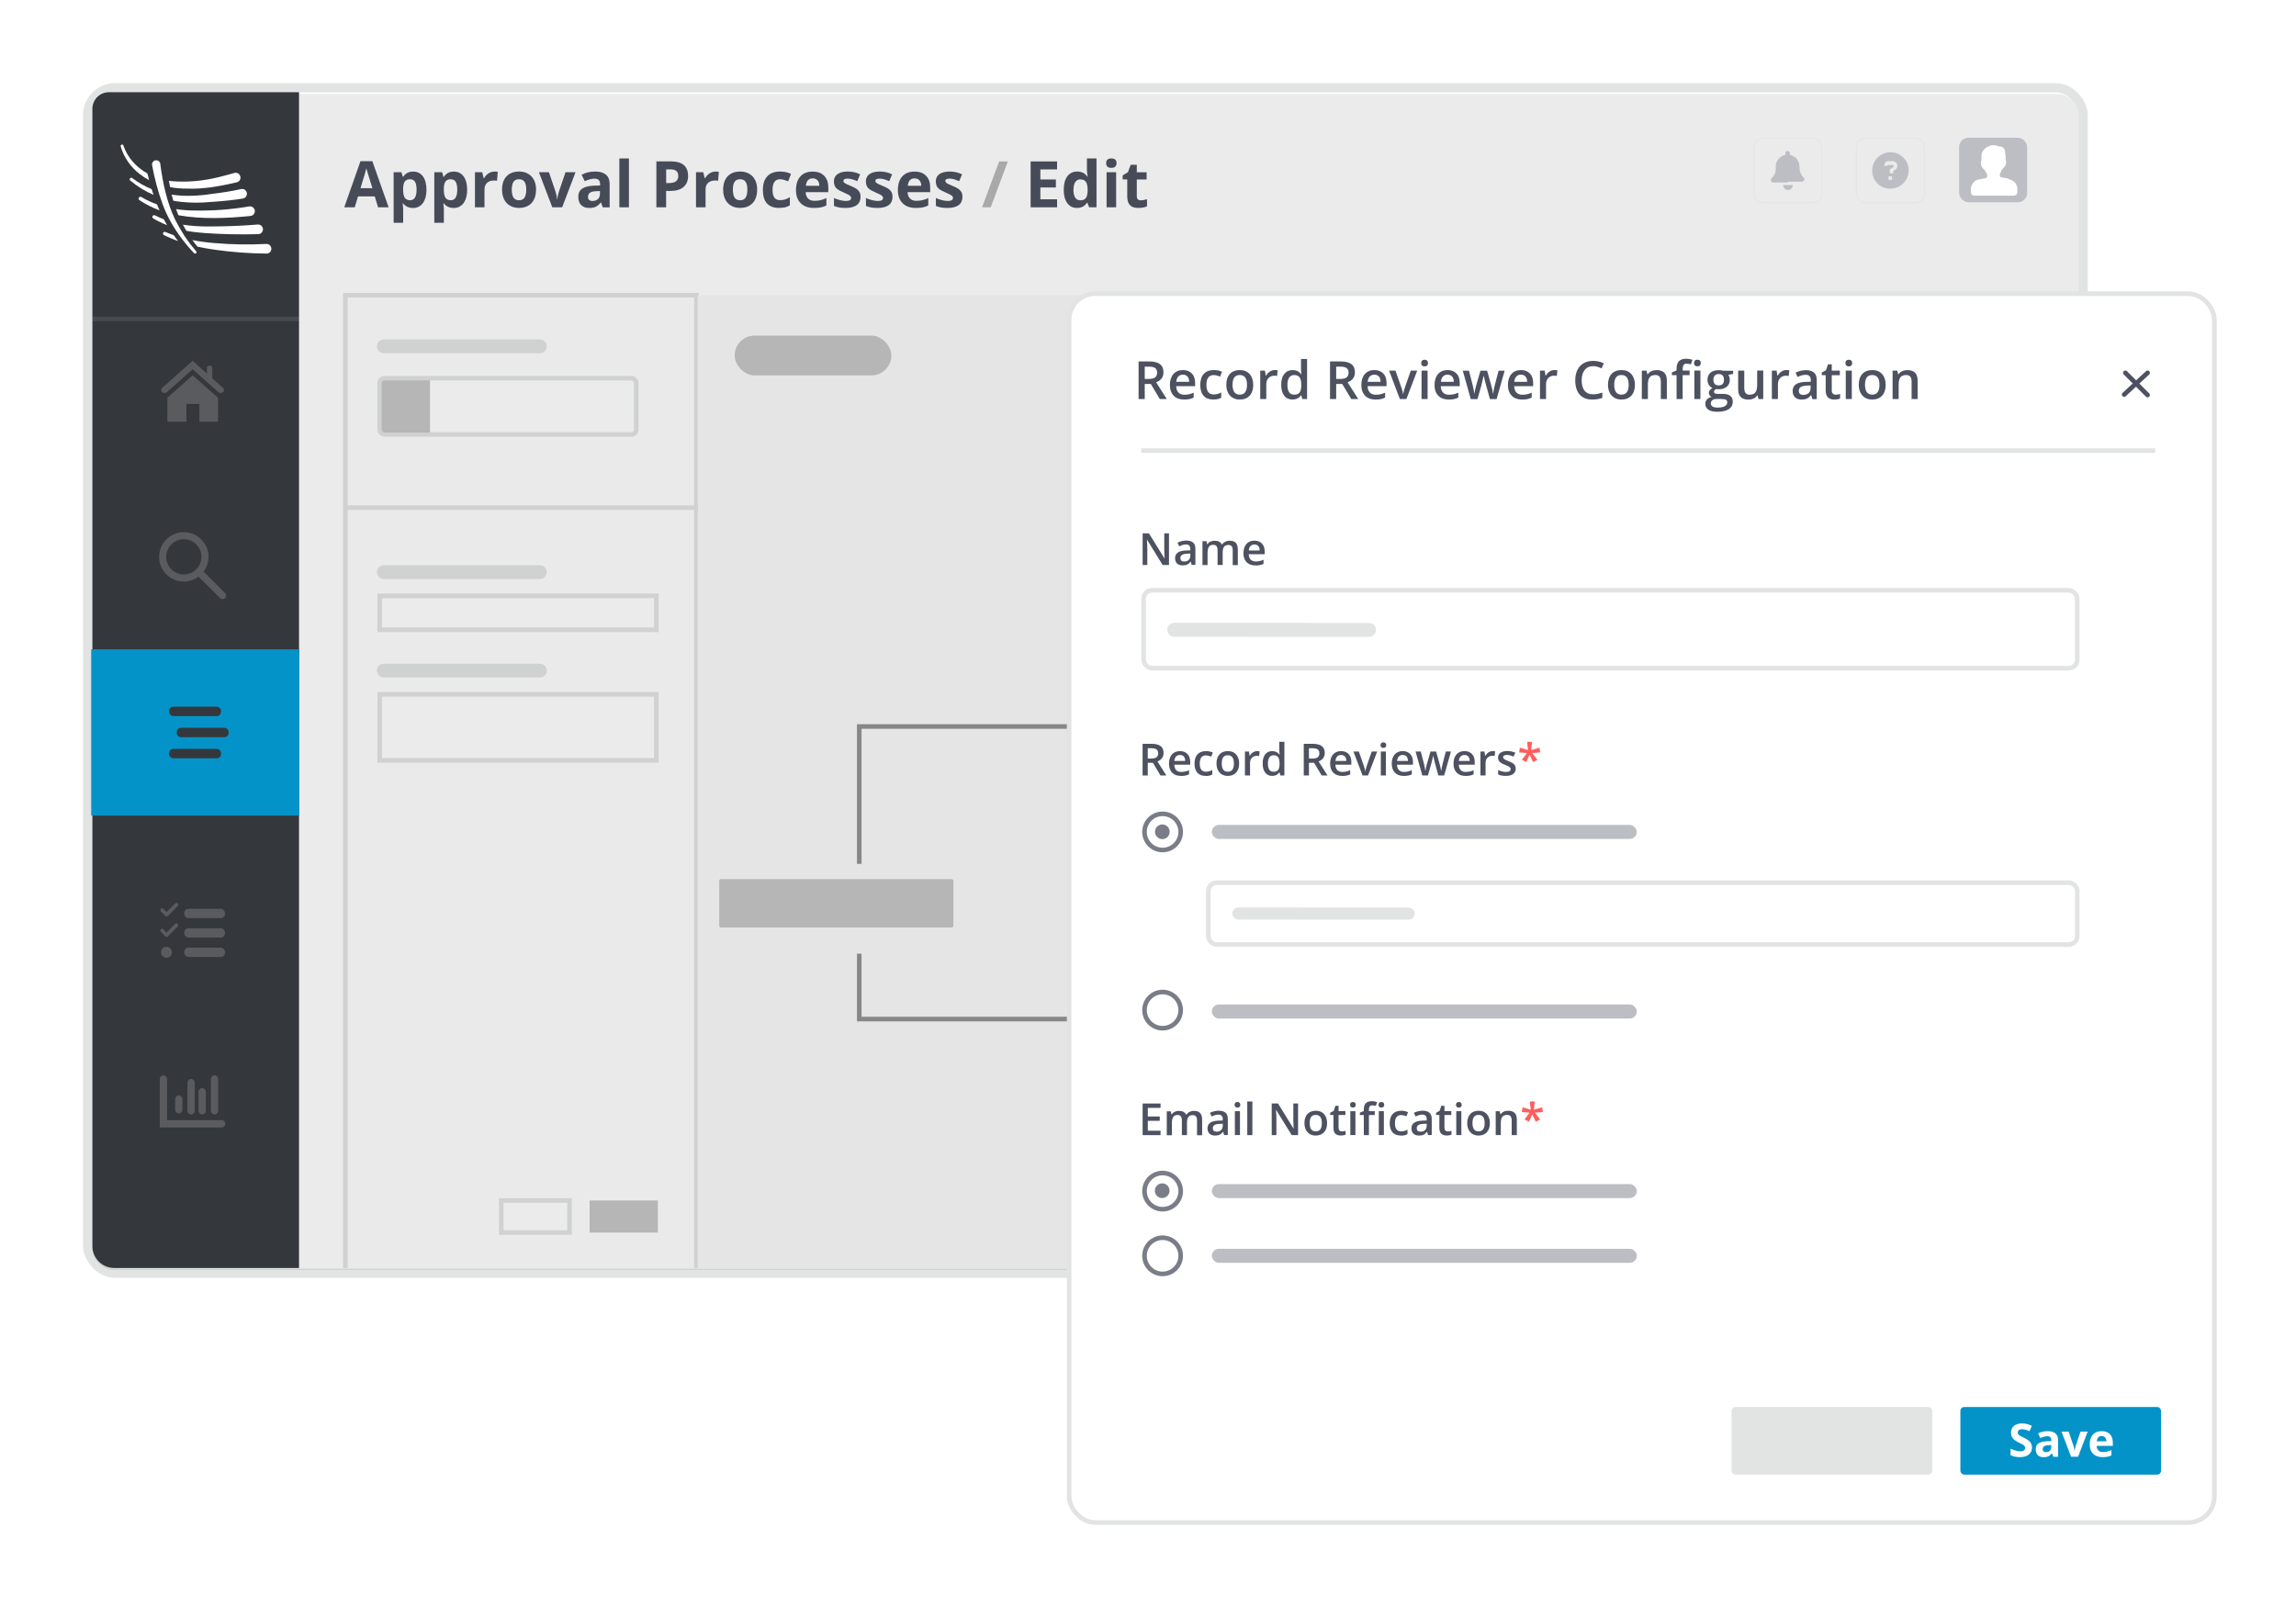 <?xml version="1.0" encoding="UTF-8"?>
<svg xmlns="http://www.w3.org/2000/svg" xmlns:xlink="http://www.w3.org/1999/xlink" id="Layer_2" width="500" height="350" viewBox="0 0 500 350">
  <defs>
    <style>.cls-1{fill:#b7b7b7;}.cls-2,.cls-3{fill:#7a7d88;}.cls-4{filter:url(#drop-shadow-1);stroke-width:2px;}.cls-4,.cls-5,.cls-6,.cls-7{fill:#fff;}.cls-4,.cls-8,.cls-6,.cls-3,.cls-9,.cls-10,.cls-11,.cls-12,.cls-7,.cls-13{stroke-miterlimit:10;}.cls-4,.cls-6,.cls-3,.cls-10,.cls-7,.cls-13{stroke:#e2e3e3;}.cls-14{fill:#0493c9;}.cls-15{fill:#ff5e5e;}.cls-16,.cls-17{opacity:.5;}.cls-18{fill:#34373b;}.cls-19{opacity:.08;}.cls-8{stroke:#939393;}.cls-8,.cls-9,.cls-10,.cls-11,.cls-12{fill:none;}.cls-3{stroke-width:3px;}.cls-3,.cls-9{stroke-linecap:round;}.cls-9{stroke:#4d5160;}.cls-20{fill:#f9f9f9;}.cls-11{opacity:.1;stroke:#fafbff;}.cls-21{fill:#e6e6e8;}.cls-22{fill:#bcbec3;}.cls-23{fill:#4d5160;}.cls-17{fill-rule:evenodd;}.cls-17,.cls-24{fill:#7f8084;}.cls-25{fill:#e2e3e3;}.cls-12{stroke:#7a7d88;}.cls-26{fill:#c6c6c6;}.cls-7{filter:url(#drop-shadow-19);}.cls-13{fill:#fffefe;}</style>
    <filter id="drop-shadow-1" filterUnits="userSpaceOnUse">
      <feOffset dx="0" dy="0"></feOffset>
      <feGaussianBlur result="blur" stdDeviation="8"></feGaussianBlur>
      <feFlood flood-color="#000" flood-opacity=".1"></feFlood>
      <feComposite in2="blur" operator="in"></feComposite>
      <feComposite in="SourceGraphic"></feComposite>
    </filter>
    <filter id="drop-shadow-19" filterUnits="userSpaceOnUse">
      <feOffset dx="0" dy="0"></feOffset>
      <feGaussianBlur result="blur-2" stdDeviation="8"></feGaussianBlur>
      <feFlood flood-color="#000" flood-opacity=".1"></feFlood>
      <feComposite in2="blur-2" operator="in"></feComposite>
      <feComposite in="SourceGraphic"></feComposite>
    </filter>
  </defs>
  <rect class="cls-4" x="19.08" y="19.1" width="434.59" height="258.22" rx="6" ry="6"></rect>
  <g>
    <path class="cls-23" d="M82.33,45.15l-.72-2.38h-3.64l-.72,2.38h-2.28l3.53-10.04h2.59l3.54,10.04h-2.28Zm-1.23-4.16c-.67-2.16-1.05-3.37-1.13-3.66-.08-.28-.14-.51-.18-.67-.15,.58-.58,2.03-1.29,4.33h2.6Z"></path>
    <path class="cls-23" d="M89.91,45.29c-.9,0-1.6-.33-2.11-.98h-.11c.07,.64,.11,1.01,.11,1.11v3.1h-2.08v-11.01h1.7l.29,.99h.1c.49-.76,1.21-1.13,2.17-1.13,.9,0,1.61,.35,2.12,1.05s.77,1.67,.77,2.91c0,.82-.12,1.52-.36,2.13-.24,.6-.58,1.06-1.02,1.37s-.96,.47-1.56,.47Zm-.62-6.25c-.51,0-.89,.16-1.13,.48-.24,.32-.36,.84-.37,1.57v.23c0,.82,.12,1.41,.37,1.76,.24,.36,.63,.53,1.16,.53,.93,0,1.4-.77,1.4-2.31,0-.75-.12-1.32-.34-1.69-.23-.38-.59-.56-1.08-.56Z"></path>
    <path class="cls-23" d="M98.77,45.29c-.9,0-1.6-.33-2.11-.98h-.11c.07,.64,.11,1.01,.11,1.11v3.1h-2.08v-11.01h1.7l.29,.99h.1c.49-.76,1.21-1.13,2.17-1.13,.9,0,1.61,.35,2.12,1.05s.77,1.67,.77,2.91c0,.82-.12,1.52-.36,2.13-.24,.6-.58,1.06-1.02,1.37s-.96,.47-1.56,.47Zm-.62-6.25c-.51,0-.89,.16-1.13,.48-.24,.32-.36,.84-.37,1.57v.23c0,.82,.12,1.41,.37,1.76,.24,.36,.63,.53,1.16,.53,.93,0,1.4-.77,1.4-2.31,0-.75-.12-1.32-.34-1.69-.23-.38-.59-.56-1.08-.56Z"></path>
    <path class="cls-23" d="M107.7,37.36c.28,0,.52,.02,.7,.06l-.16,1.96c-.17-.04-.37-.07-.62-.07-.67,0-1.18,.17-1.55,.51-.37,.34-.56,.82-.56,1.44v3.89h-2.08v-7.64h1.58l.31,1.29h.1c.24-.43,.56-.77,.96-1.04,.4-.26,.84-.39,1.32-.39Z"></path>
    <path class="cls-23" d="M116.73,41.31c0,1.24-.33,2.22-.98,2.92-.66,.7-1.57,1.05-2.74,1.05-.73,0-1.38-.16-1.94-.48s-.99-.78-1.29-1.38-.45-1.3-.45-2.11c0-1.25,.33-2.22,.98-2.91,.65-.69,1.57-1.04,2.75-1.04,.73,0,1.38,.16,1.94,.48,.56,.32,.99,.78,1.29,1.37,.3,.6,.45,1.3,.45,2.1Zm-5.28,0c0,.76,.12,1.33,.37,1.72,.25,.39,.65,.58,1.21,.58s.96-.19,1.2-.58c.24-.39,.37-.96,.37-1.72s-.12-1.32-.37-1.7c-.25-.38-.65-.57-1.21-.57s-.96,.19-1.2,.56-.37,.94-.37,1.71Z"></path>
    <path class="cls-23" d="M120.27,45.15l-2.91-7.64h2.18l1.48,4.35c.16,.55,.27,1.07,.31,1.57h.04c.02-.44,.12-.96,.31-1.57l1.47-4.35h2.18l-2.91,7.64h-2.14Z"></path>
    <path class="cls-23" d="M131.27,45.15l-.4-1.04h-.05c-.35,.44-.71,.75-1.08,.92-.37,.17-.86,.26-1.45,.26-.73,0-1.31-.21-1.73-.63-.42-.42-.63-1.02-.63-1.79s.28-1.41,.85-1.79c.57-.39,1.42-.6,2.57-.64l1.33-.04v-.33c0-.77-.4-1.16-1.19-1.16-.61,0-1.33,.18-2.15,.55l-.69-1.41c.88-.46,1.85-.69,2.93-.69s1.81,.22,2.36,.67c.55,.45,.82,1.13,.82,2.04v5.09h-1.46Zm-.62-3.54l-.81,.03c-.61,.02-1.06,.13-1.35,.33-.3,.2-.44,.51-.44,.92,0,.59,.34,.88,1.01,.88,.48,0,.87-.14,1.16-.42,.29-.28,.43-.65,.43-1.11v-.63Z"></path>
    <path class="cls-23" d="M136.96,45.15h-2.08v-10.64h2.08v10.64Z"></path>
    <path class="cls-23" d="M149.85,38.27c0,1.08-.34,1.9-1.01,2.47-.67,.57-1.63,.85-2.87,.85h-.91v3.55h-2.12v-9.99h3.19c1.21,0,2.13,.26,2.76,.78,.63,.52,.95,1.3,.95,2.33Zm-4.79,1.59h.7c.65,0,1.14-.13,1.46-.39,.32-.26,.49-.63,.49-1.12s-.14-.86-.41-1.1c-.27-.24-.7-.36-1.27-.36h-.96v2.97Z"></path>
    <path class="cls-23" d="M155.84,37.36c.28,0,.52,.02,.7,.06l-.16,1.96c-.17-.04-.37-.07-.62-.07-.67,0-1.18,.17-1.55,.51-.37,.34-.56,.82-.56,1.44v3.89h-2.08v-7.64h1.58l.31,1.29h.1c.24-.43,.56-.77,.96-1.04,.4-.26,.84-.39,1.32-.39Z"></path>
    <path class="cls-23" d="M164.88,41.31c0,1.24-.33,2.22-.98,2.92-.66,.7-1.57,1.05-2.74,1.05-.73,0-1.38-.16-1.94-.48s-.99-.78-1.29-1.38-.45-1.3-.45-2.11c0-1.25,.33-2.22,.98-2.91,.65-.69,1.57-1.04,2.75-1.04,.73,0,1.38,.16,1.94,.48,.56,.32,.99,.78,1.29,1.37,.3,.6,.45,1.3,.45,2.1Zm-5.28,0c0,.76,.12,1.33,.37,1.72,.25,.39,.65,.58,1.21,.58s.96-.19,1.2-.58c.24-.39,.37-.96,.37-1.72s-.12-1.32-.37-1.7c-.25-.38-.65-.57-1.21-.57s-.96,.19-1.2,.56-.37,.94-.37,1.71Z"></path>
    <path class="cls-23" d="M169.7,45.29c-2.38,0-3.57-1.31-3.57-3.92,0-1.3,.32-2.29,.97-2.98,.65-.69,1.57-1.03,2.78-1.03,.88,0,1.68,.17,2.38,.52l-.62,1.61c-.33-.13-.63-.24-.92-.32-.28-.08-.57-.13-.85-.13-1.08,0-1.63,.77-1.63,2.31s.54,2.24,1.63,2.24c.4,0,.77-.05,1.11-.16,.34-.11,.68-.27,1.03-.5v1.78c-.34,.21-.68,.36-1.02,.44-.34,.08-.78,.12-1.3,.12Z"></path>
    <path class="cls-23" d="M177.26,45.29c-1.23,0-2.19-.34-2.88-1.02-.69-.68-1.04-1.64-1.04-2.88s.32-2.27,.96-2.97c.64-.7,1.53-1.05,2.66-1.05s1.92,.31,2.52,.92,.9,1.47,.9,2.55v1.01h-4.93c.02,.59,.2,1.06,.53,1.39,.33,.33,.79,.5,1.38,.5,.46,0,.9-.05,1.31-.14s.84-.25,1.29-.46v1.61c-.36,.18-.75,.32-1.17,.41s-.92,.13-1.52,.13Zm-.29-6.44c-.44,0-.79,.14-1.04,.42s-.39,.68-.43,1.19h2.93c0-.51-.14-.91-.4-1.19s-.61-.42-1.05-.42Z"></path>
    <path class="cls-23" d="M187.4,42.88c0,.78-.27,1.38-.82,1.79-.54,.41-1.36,.62-2.44,.62-.56,0-1.03-.04-1.42-.11s-.76-.19-1.1-.33v-1.72c.39,.18,.82,.33,1.31,.46,.49,.12,.91,.18,1.28,.18,.76,0,1.13-.22,1.13-.66,0-.16-.05-.3-.15-.4s-.27-.22-.52-.35-.57-.28-.98-.46c-.59-.25-1.02-.47-1.3-.68-.28-.21-.48-.45-.6-.72-.12-.27-.19-.61-.19-1,0-.68,.26-1.2,.79-1.58,.53-.37,1.27-.56,2.24-.56s1.82,.2,2.69,.6l-.63,1.5c-.38-.16-.74-.3-1.07-.4-.33-.1-.67-.16-1.02-.16-.62,0-.92,.17-.92,.5,0,.19,.1,.35,.3,.49,.2,.14,.63,.34,1.3,.61,.6,.24,1.03,.47,1.31,.68,.28,.21,.48,.45,.62,.72s.2,.6,.2,.98Z"></path>
    <path class="cls-23" d="M194.36,42.88c0,.78-.27,1.38-.82,1.79-.54,.41-1.36,.62-2.44,.62-.56,0-1.03-.04-1.42-.11s-.76-.19-1.1-.33v-1.72c.39,.18,.82,.33,1.31,.46,.49,.12,.91,.18,1.28,.18,.76,0,1.13-.22,1.13-.66,0-.16-.05-.3-.15-.4s-.27-.22-.52-.35-.57-.28-.98-.46c-.59-.25-1.02-.47-1.3-.68-.28-.21-.48-.45-.6-.72-.12-.27-.19-.61-.19-1,0-.68,.26-1.2,.79-1.58,.53-.37,1.27-.56,2.24-.56s1.82,.2,2.69,.6l-.63,1.5c-.38-.16-.74-.3-1.07-.4-.33-.1-.67-.16-1.02-.16-.62,0-.92,.17-.92,.5,0,.19,.1,.35,.3,.49,.2,.14,.63,.34,1.3,.61,.6,.24,1.03,.47,1.31,.68,.28,.21,.48,.45,.62,.72s.2,.6,.2,.98Z"></path>
    <path class="cls-23" d="M199.45,45.29c-1.23,0-2.19-.34-2.88-1.02-.69-.68-1.04-1.64-1.04-2.88s.32-2.27,.96-2.97c.64-.7,1.53-1.05,2.66-1.05s1.92,.31,2.52,.92,.9,1.47,.9,2.55v1.01h-4.93c.02,.59,.2,1.06,.53,1.39,.33,.33,.79,.5,1.38,.5,.46,0,.9-.05,1.31-.14s.84-.25,1.29-.46v1.61c-.36,.18-.75,.32-1.17,.41s-.92,.13-1.52,.13Zm-.29-6.44c-.44,0-.79,.14-1.04,.42s-.39,.68-.43,1.19h2.93c0-.51-.14-.91-.4-1.19s-.61-.42-1.05-.42Z"></path>
    <path class="cls-23" d="M209.59,42.88c0,.78-.27,1.38-.82,1.79-.54,.41-1.36,.62-2.44,.62-.56,0-1.03-.04-1.42-.11s-.76-.19-1.1-.33v-1.72c.39,.18,.82,.33,1.31,.46,.49,.12,.91,.18,1.28,.18,.76,0,1.13-.22,1.13-.66,0-.16-.05-.3-.15-.4s-.27-.22-.52-.35-.57-.28-.98-.46c-.59-.25-1.02-.47-1.3-.68-.28-.21-.48-.45-.6-.72-.12-.27-.19-.61-.19-1,0-.68,.26-1.2,.79-1.58,.53-.37,1.27-.56,2.24-.56s1.82,.2,2.69,.6l-.63,1.5c-.38-.16-.74-.3-1.07-.4-.33-.1-.67-.16-1.02-.16-.62,0-.92,.17-.92,.5,0,.19,.1,.35,.3,.49,.2,.14,.63,.34,1.3,.61,.6,.24,1.03,.47,1.31,.68,.28,.21,.48,.45,.62,.72s.2,.6,.2,.98Z"></path>
    <path class="cls-1" d="M219.48,35.16l-3.73,9.99h-1.89l3.73-9.99h1.89Z"></path>
    <path class="cls-23" d="M230.2,45.15h-5.76v-9.99h5.76v1.74h-3.64v2.19h3.38v1.74h-3.38v2.58h3.64v1.75Z"></path>
    <path class="cls-23" d="M234.54,45.29c-.9,0-1.6-.35-2.12-1.05-.51-.7-.77-1.66-.77-2.9s.26-2.23,.78-2.93c.52-.7,1.24-1.05,2.16-1.05,.96,0,1.7,.37,2.2,1.12h.07c-.1-.57-.16-1.08-.16-1.52v-2.45h2.09v10.64h-1.6l-.4-.99h-.09c-.47,.75-1.2,1.13-2.17,1.13Zm.73-1.66c.53,0,.92-.15,1.17-.46,.25-.31,.38-.84,.41-1.58v-.23c0-.82-.13-1.41-.38-1.76-.25-.36-.67-.53-1.23-.53-.46,0-.83,.2-1.08,.59-.26,.39-.39,.97-.39,1.72s.13,1.32,.39,1.69,.63,.56,1.11,.56Z"></path>
    <path class="cls-23" d="M240.89,35.53c0-.68,.38-1.02,1.13-1.02s1.13,.34,1.13,1.02c0,.32-.09,.58-.28,.76-.19,.18-.47,.27-.85,.27-.76,0-1.13-.34-1.13-1.03Zm2.17,9.62h-2.08v-7.64h2.08v7.64Z"></path>
    <path class="cls-23" d="M248.47,43.63c.36,0,.8-.08,1.31-.24v1.55c-.52,.23-1.16,.35-1.91,.35-.83,0-1.44-.21-1.82-.63-.38-.42-.57-1.05-.57-1.9v-3.68h-1v-.88l1.15-.7,.6-1.61h1.33v1.63h2.14v1.57h-2.14v3.68c0,.3,.08,.52,.25,.66,.17,.14,.39,.21,.66,.21Z"></path>
  </g>
  <g>
    <polyline class="cls-13" points="75.2 276.17 75.2 64.29 151.66 64.29 151.66 276.17"></polyline>
    <rect class="cls-20" x="151.96" y="64.29" width="277.24" height="211.87"></rect>
    <line class="cls-3" x1="83.57" y1="75.43" x2="117.57" y2="75.43"></line>
    <line class="cls-3" x1="83.57" y1="124.61" x2="117.57" y2="124.61"></line>
    <rect class="cls-6" x="82.69" y="82.38" width="55.85" height="12.24" rx="1.03" ry="1.03"></rect>
    <path class="cls-26" d="M83.66,82.82h9.98v11.39h-9.85c-.38,0-.69-.31-.69-.69v-10.13c0-.31,.25-.56,.56-.56Z"></path>
    <rect class="cls-6" x="82.69" y="129.78" width="60.23" height="7.39"></rect>
    <line class="cls-3" x1="83.57" y1="146.05" x2="117.57" y2="146.05"></line>
    <rect class="cls-6" x="82.69" y="151.23" width="60.23" height="14.38"></rect>
    <rect class="cls-6" x="109.16" y="261.46" width="14.86" height="6.99"></rect>
    <rect class="cls-26" x="128.4" y="261.46" width="14.86" height="6.99"></rect>
    <rect class="cls-26" x="159.98" y="73.09" width="34.13" height="8.67" rx="4.34" ry="4.34"></rect>
    <rect class="cls-26" x="156.62" y="191.46" width="51" height="10.54" rx=".36" ry=".36"></rect>
    <polyline class="cls-8" points="187.12 188.15 187.12 158.23 259 158.23"></polyline>
    <polyline class="cls-8" points="187.12 207.71 187.12 221.95 263.44 221.95"></polyline>
    <line class="cls-13" x1="74.96" y1="110.56" x2="151.96" y2="110.56"></line>
  </g>
  <rect class="cls-19" x="20.08" y="20.47" width="432.59" height="256.12" rx="4.59" ry="4.59"></rect>
  <g>
    <rect class="cls-22" x="426.64" y="30" width="14.81" height="14.05" rx="2.01" ry="2.01"></rect>
    <path class="cls-5" d="M437.34,38.89l-1.53-.29c-.19,0-.29-.19-.29-.38v-.38c.1-.19,.19-.38,.29-.57,0-.19,.19-.38,.29-.48,.29-.29,.67-.67,.76-1.15,0-.48,0-.67-.1-.86,0-.38,0-.96-.1-1.43,0-.57-.1-.86-.38-1.15-.19-.19-.48-.29-.67-.29h-.29c-.38-.19-.76-.29-1.24-.29-.96,0-2.1,.67-2.48,1.72-.1,.29-.1,.86-.1,1.34v.29c-.1,.19-.19,.38-.1,.86,.1,.48,.38,.86,.76,1.15,0,0,.19,.29,.29,.48s.19,.38,.29,.57v.38c0,.19-.1,.29-.29,.38l-1.53,.29c-.96,.19-1.72,1.05-1.72,2.1v.67c0,.38,.29,.76,.76,.76h8.6c.38,0,.76-.29,.76-.76v-.67c0-1.05-.76-1.91-1.72-2.1l-.29-.19h.03Z"></path>
    <path class="cls-22" d="M411.63,41.09c-2.39,0-4.01-2.01-3.92-4.01,0-2.1,1.82-4.01,4.11-3.92,2.1,0,3.92,1.91,3.82,4.01,0,2.1-1.72,3.92-4.01,3.92h0Zm-1.33-4.97h.76c0-.13,.06-.19,.19-.19h.86c.1,0,.19,0,.29,.19,0,.1,0,.19-.1,.29-.29,.19-.48,.29-.76,.48v.86h.76v-.57c.1,0,.29-.1,.38-.19,.38-.19,.57-.57,.48-1.05,0-.38-.38-.76-.86-.86h-1.05c-.57,0-.96,.48-.86,.96l-.1,.1v-.02Zm1.73,2.29h-.76v.76h.76v-.76Z"></path>
    <path class="cls-22" d="M389.37,39.75h-3.15c-.29,0-.48-.1-.57-.38,0-.19,0-.38,.19-.57,.38-.38,.57-.76,.76-1.24,.1-.38,.1-.67,.1-1.05,0-.48,0-.96,.29-1.43,.38-.67,.96-1.15,1.72-1.34,0,0,.1,0,.1-.19v-.19c0-.29,.19-.48,.48-.48s.48,.19,.48,.48v.19c0,.1,0,.19,.1,.19,.38,.1,.76,.29,1.15,.57,.57,.57,.86,1.24,.86,2.01,0,.48,0,.86,.19,1.24,.1,.29,.29,.67,.48,.86,0,.1,.19,.19,.29,.29,.1,.19,.19,.38,0,.57,0,.19-.29,.29-.48,.29h-3.15l.19,.19h-.03Z"></path>
    <path class="cls-22" d="M390.42,40.32c0,.57-.48,1.05-1.05,1.05s-1.05-.48-1.05-1.05h2.1Z"></path>
    <path class="cls-21" d="M417.08,44.29h-10.8c-1.19,0-2.15-.96-2.15-2.15v-10.03c0-1.19,.96-2.15,2.15-2.15h10.8c1.19,0,2.15,.96,2.15,2.15v10.03c0,1.19-.96,2.15-2.15,2.15Zm-10.8-14.05c-1.03,0-1.86,.84-1.86,1.86v10.03c0,1.03,.84,1.86,1.86,1.86h10.8c1.03,0,1.86-.84,1.86-1.86v-10.03c0-1.03-.83-1.86-1.86-1.86h-10.8Z"></path>
    <path class="cls-21" d="M394.72,44.29h-10.8c-1.19,0-2.15-.96-2.15-2.15v-10.03c0-1.19,.96-2.15,2.15-2.15h10.8c1.19,0,2.15,.96,2.15,2.15v10.03c0,1.19-.96,2.15-2.15,2.15Zm-10.8-14.05c-1.03,0-1.86,.84-1.86,1.86v10.03c0,1.03,.84,1.86,1.86,1.86h10.8c1.03,0,1.86-.84,1.86-1.86v-10.03c0-1.03-.84-1.86-1.86-1.86h-10.8Z"></path>
  </g>
  <path class="cls-18" d="M23.73,20.08h41.39V276.17H24.89c-2.63,0-4.77-2.14-4.77-4.77V23.69c0-1.99,1.62-3.61,3.61-3.61Z"></path>
  <line class="cls-11" x1="20.12" y1="69.46" x2="65.12" y2="69.46"></line>
  <rect class="cls-14" x="19.86" y="141.42" width="45.31" height="36.22"></rect>
  <g>
    <g>
      <path class="cls-5" d="M37.38,42.39c.11,.44,.23,.89,.36,1.33,2.8,.51,5.74,.51,8.81,.22,2.1-.15,4.27-.35,6.34-.7,1.41-.28,1-2.32-.39-2.06-1.99,.45-4.1,.77-6.12,1.02-3.15,.48-6.14,.63-8.99,.19Z"></path>
      <path class="cls-5" d="M39.83,48.94c.23,.44,.48,.88,.74,1.3,0,.01,.02,.03,.03,.04,1.33,.24,2.68,.38,4.01,.48,3.87,.27,7.75,.34,11.63,.24,.6-.01,1.07-.54,1.02-1.14-.05-.58-.56-1.01-1.13-.96-1.9,.16-3.81,.27-5.72,.34-3.51,.08-7.11,.26-10.58-.31Z"></path>
      <path class="cls-5" d="M30.37,37.86c.67,.53,1.37,.99,2.11,1.38-.13-.48-.25-.96-.37-1.45-2.39-1.35-4.35-3.44-5.24-6.1-.14-.38-.69-.2-.59,.19,.67,2.35,2.14,4.47,4.09,5.99Z"></path>
      <path class="cls-5" d="M42.24,45.85c-1.31-.01-2.62-.11-3.91-.31,.16,.45,.33,.9,.52,1.34,5.17,.91,10.5,.67,15.71,.16,.6-.07,1.02-.63,.92-1.22-.1-.57-.64-.96-1.21-.86-3.96,.67-8,.98-12.03,.89Z"></path>
      <path class="cls-5" d="M37.02,40.76c1.22,.22,2.47,.32,3.73,.32,3.63,.14,7.28-.55,10.8-1.37,1.38-.36,.87-2.38-.51-2.04-1.01,.28-2.41,.68-3.42,.91-3.36,.84-6.89,1.16-10.32,.87-.18-.02-.35-.04-.52-.07,.08,.46,.16,.92,.26,1.38Z"></path>
      <path class="cls-5" d="M58,53.13c-3.72,.19-7.45,.14-11.17-.18-1.66-.13-3.31-.34-4.94-.66,.35,.49,.72,.97,1.12,1.43,1.21,.27,2.43,.48,3.65,.65,3.78,.55,7.61,.83,11.44,.86,1.39-.12,1.27-2.13-.11-2.1Z"></path>
      <path class="cls-5" d="M33.04,41.2c-1.44-.59-2.86-1.38-4.25-2.42-.37-.26-.76,.26-.43,.54,1.63,1.36,3.32,2.38,5.07,3.12-.14-.41-.27-.83-.4-1.24Z"></path>
      <path class="cls-5" d="M38.58,52.24c-.26-.34-.51-.69-.76-1.03-.61-.21-1.22-.44-1.81-.69-.45-.18-.73,.47-.31,.68,1,.5,2.03,.93,3.08,1.31-.07-.09-.15-.2-.2-.26Z"></path>
      <path class="cls-5" d="M36.35,48.98c-.23-.4-.45-.8-.67-1.21-.66-.26-1.3-.55-1.94-.87-.18-.09-.41-.03-.51,.15-.11,.19-.04,.42,.14,.53,.97,.56,1.98,1.05,3.03,1.47-.02-.03-.04-.06-.05-.08Z"></path>
      <path class="cls-5" d="M34.19,44.51c-1.18-.42-2.32-.95-3.41-1.6-.18-.11-.42-.05-.54,.13-.12,.19-.07,.44,.12,.56,1.37,.89,2.84,1.64,4.38,2.22-.19-.43-.37-.87-.55-1.3Z"></path>
    </g>
    <path class="cls-5" d="M34.91,35.73c.55,4.18,1.44,8.44,3.3,12.25,.56,1.1,1.2,2.19,1.86,3.23,.07,.11,.2,.31,.27,.42,0,0,0,0,0,0-.01-.01-.02-.03-.03-.04-.03-.03-.06-.05-.09-.06l.14,.12c.72,1.07,1.51,2.1,2.36,3.08,.11,.13,.1,.32-.03,.43-.12,.11-.31,.1-.42-.02-.92-.95-1.78-1.96-2.58-3.01l.14,.12c-.09-.05-.16-.15-.22-.23-1.73-2.31-3.22-4.84-4.2-7.56-1.02-2.76-1.76-5.59-2.29-8.49-.09-.49,.24-.96,.74-1.05,.51-.09,1,.27,1.06,.79h0Z"></path>
  </g>
  <g class="cls-16">
    <g>
      <path class="cls-24" d="M41.95,81.75l-5.51,4.89v4.99c0,.13,.11,.23,.26,.23h3.9s0-3.88,0-3.88h2.82v3.88s3.8,0,3.8,0c.14,0,.26-.1,.26-.23v-4.99s-5.52-4.89-5.52-4.89Zm1.03,7.7"></path>
      <path class="cls-24" d="M35.32,84.49c-.28,.25-.28,.66,0,.92,.28,.25,.75,.25,1.03,0l5.6-4.99,5.6,4.99c.14,.13,.33,.19,.51,.19s.37-.06,.51-.19c.28-.25,.28-.66,0-.92l-2.34-2.08v-2.27c0-.29-.26-.52-.58-.52s-.58,.23-.58,.52v1.23s-3.13-2.79-3.13-2.79l-6.63,5.91h0Zm0,0"></path>
    </g>
  </g>
  <path class="cls-17" d="M43.25,125.59l4.69,4.69c.3,.3,.79,.3,1.09,0,.3-.3,.3-.79,0-1.09l-4.69-4.69c.67-.9,1.07-2.01,1.07-3.22,0-2.97-2.41-5.38-5.38-5.38s-5.38,2.41-5.38,5.38,2.41,5.38,5.38,5.38c1.21,0,2.32-.4,3.22-1.07h0Zm-3.22-8.15c2.12,0,3.84,1.72,3.84,3.84s-1.72,3.84-3.84,3.84-3.84-1.72-3.84-3.84,1.72-3.84,3.84-3.84Z"></path>
  <g class="cls-16">
    <path class="cls-24" d="M48.31,245.56h-13.51v-10.55c0-.44,.36-.79,.79-.79s.79,.36,.79,.79v8.96h11.92c.44,0,.79,.36,.79,.79s-.36,.79-.79,.79Z"></path>
    <path class="cls-24" d="M38.93,242.49c-.44,0-.79-.36-.79-.79v-2.31c0-.44,.36-.79,.79-.79s.79,.36,.79,.79v2.31c0,.44-.36,.79-.79,.79Z"></path>
    <path class="cls-24" d="M41.62,242.72c-.44,0-.79-.36-.79-.79v-6.14c0-.44,.36-.79,.79-.79s.79,.36,.79,.79v6.14c0,.44-.36,.79-.79,.79Z"></path>
    <path class="cls-24" d="M44.03,242.72c-.44,0-.79-.36-.79-.79v-4.16c0-.44,.36-.79,.79-.79s.79,.36,.79,.79v4.16c0,.44-.36,.79-.79,.79Z"></path>
    <path class="cls-24" d="M46.72,242.72c-.44,0-.79-.36-.79-.79v-6.93c0-.44,.36-.79,.79-.79s.79,.36,.79,.79v6.93c0,.44-.36,.79-.79,.79Z"></path>
  </g>
  <g class="cls-16">
    <g>
      <rect class="cls-24" x="40.13" y="197.94" width="8.86" height="2.02" rx=".91" ry=".91"></rect>
      <rect class="cls-24" x="40.13" y="202.17" width="8.86" height="2.02" rx=".91" ry=".91"></rect>
      <rect class="cls-24" x="40.13" y="206.4" width="8.86" height="2.02" rx=".91" ry=".91"></rect>
      <circle class="cls-24" cx="36.26" cy="207.41" r="1.19"></circle>
      <path class="cls-24" d="M36.28,204.05c-.1,0-.2-.04-.28-.12l-.98-.98c-.16-.16-.16-.41,0-.56s.41-.16,.56,0l.7,.7,1.86-1.86c.16-.16,.41-.16,.56,0s.16,.41,0,.56l-2.15,2.15c-.08,.08-.18,.12-.28,.12Z"></path>
    </g>
    <path class="cls-24" d="M36.28,199.6c-.1,0-.2-.04-.28-.12l-.98-.98c-.16-.16-.16-.41,0-.56s.41-.16,.56,0l.7,.7,1.86-1.86c.16-.16,.41-.16,.56,0s.16,.41,0,.56l-2.15,2.15c-.08,.08-.18,.12-.28,.12Z"></path>
  </g>
  <g>
    <rect class="cls-18" x="36.82" y="153.91" width="11.32" height="2.05" rx=".94" ry=".94"></rect>
    <rect class="cls-18" x="38.48" y="158.51" width="11.32" height="2.05" rx=".94" ry=".94"></rect>
    <rect class="cls-18" x="36.82" y="163.1" width="11.32" height="2.05" rx=".94" ry=".94"></rect>
  </g>
  <g>
    <rect class="cls-7" x="232.83" y="63.97" width="249.39" height="267.63" rx="5.67" ry="5.67"></rect>
    <rect class="cls-14" x="426.91" y="306.44" width="43.7" height="14.73" rx=".84" ry=".84"></rect>
    <rect class="cls-25" x="377.08" y="306.44" width="43.7" height="14.73" rx=".84" ry=".84"></rect>
    <g>
      <path class="cls-5" d="M442.5,315.28c0,.64-.23,1.15-.7,1.52-.46,.37-1.11,.56-1.94,.56-.76,0-1.44-.14-2.02-.43v-1.41c.48,.21,.89,.37,1.22,.45,.33,.09,.64,.13,.92,.13,.33,0,.59-.06,.76-.19,.18-.13,.27-.31,.27-.57,0-.14-.04-.26-.12-.37s-.19-.21-.34-.31c-.15-.1-.46-.26-.92-.48-.44-.21-.76-.4-.98-.59-.22-.19-.39-.41-.52-.66-.13-.25-.2-.54-.2-.88,0-.63,.21-1.13,.64-1.49,.43-.36,1.02-.54,1.78-.54,.37,0,.72,.04,1.06,.13,.34,.09,.69,.21,1.06,.37l-.49,1.18c-.38-.16-.7-.27-.95-.33-.25-.06-.49-.09-.73-.09-.29,0-.51,.07-.66,.2-.15,.13-.23,.31-.23,.52,0,.13,.03,.25,.09,.35s.16,.2,.3,.29c.13,.09,.45,.26,.96,.5,.67,.32,1.12,.64,1.37,.96s.37,.71,.37,1.18Z"></path>
      <path class="cls-5" d="M447.15,317.27l-.29-.74h-.04c-.25,.31-.51,.54-.77,.66-.26,.12-.61,.18-1.04,.18-.52,0-.94-.15-1.24-.45-.3-.3-.45-.73-.45-1.28,0-.58,.2-1.01,.61-1.28,.41-.28,1.02-.43,1.83-.46l.95-.03v-.24c0-.55-.28-.83-.85-.83-.44,0-.95,.13-1.54,.4l-.49-1.01c.63-.33,1.33-.49,2.09-.49s1.29,.16,1.68,.48c.39,.32,.59,.8,.59,1.46v3.64h-1.04Zm-.44-2.53l-.58,.02c-.43,.01-.75,.09-.97,.23-.21,.14-.32,.36-.32,.65,0,.42,.24,.63,.72,.63,.34,0,.62-.1,.83-.3,.21-.2,.31-.46,.31-.79v-.45Z"></path>
      <path class="cls-5" d="M451.02,317.27l-2.08-5.46h1.56l1.05,3.11c.12,.39,.19,.77,.22,1.12h.03c.02-.31,.09-.69,.22-1.12l1.05-3.11h1.56l-2.08,5.46h-1.53Z"></path>
      <path class="cls-5" d="M457.88,317.36c-.88,0-1.57-.24-2.06-.73-.5-.48-.74-1.17-.74-2.06s.23-1.62,.69-2.12c.46-.5,1.09-.75,1.9-.75s1.37,.22,1.8,.66,.64,1.05,.64,1.82v.72h-3.52c.02,.42,.14,.75,.38,.99,.23,.24,.56,.36,.99,.36,.33,0,.64-.03,.93-.1s.6-.18,.92-.33v1.15c-.26,.13-.54,.23-.83,.29-.3,.06-.66,.1-1.08,.1Zm-.21-4.6c-.32,0-.56,.1-.74,.3-.18,.2-.28,.48-.31,.85h2.09c0-.37-.1-.65-.29-.85-.19-.2-.44-.3-.75-.3Z"></path>
    </g>
  </g>
  <g>
    <path class="cls-23" d="M249.29,83.64v3.27h-1.34v-8.19h2.31c1.06,0,1.84,.2,2.35,.59,.51,.4,.76,.99,.76,1.79,0,1.02-.53,1.75-1.59,2.18l2.31,3.62h-1.52l-1.96-3.27h-1.32Zm0-1.11h.93c.62,0,1.08-.12,1.35-.35,.28-.23,.42-.57,.42-1.03s-.15-.8-.45-1c-.3-.2-.76-.3-1.37-.3h-.88v2.68Z"></path>
    <path class="cls-23" d="M257.85,87.02c-.96,0-1.72-.28-2.26-.84-.54-.56-.82-1.34-.82-2.32s.25-1.81,.76-2.39c.5-.58,1.2-.87,2.08-.87,.82,0,1.46,.25,1.94,.74s.71,1.18,.71,2.05v.71h-4.13c.02,.6,.18,1.06,.49,1.39,.31,.32,.74,.48,1.29,.48,.37,0,.71-.03,1.02-.1s.65-.18,1.02-.34v1.07c-.32,.15-.65,.26-.97,.33s-.7,.09-1.13,.09Zm-.24-5.42c-.42,0-.75,.13-1.01,.4-.25,.26-.4,.65-.45,1.16h2.81c0-.51-.13-.9-.37-1.16-.24-.26-.57-.4-.98-.4Z"></path>
    <path class="cls-23" d="M264.25,87.02c-.94,0-1.65-.27-2.14-.82-.49-.55-.73-1.33-.73-2.36s.25-1.84,.76-2.4c.51-.56,1.25-.84,2.21-.84,.65,0,1.24,.12,1.76,.36l-.4,1.06c-.56-.22-1.02-.33-1.38-.33-1.07,0-1.61,.71-1.61,2.13,0,.69,.13,1.22,.4,1.57,.27,.35,.66,.52,1.17,.52,.59,0,1.14-.15,1.66-.44v1.15c-.24,.14-.49,.24-.75,.3-.27,.06-.59,.09-.97,.09Z"></path>
    <path class="cls-23" d="M272.92,83.8c0,1.01-.26,1.8-.78,2.37s-1.24,.85-2.17,.85c-.58,0-1.09-.13-1.53-.39-.44-.26-.79-.64-1.03-1.13s-.36-1.06-.36-1.7c0-1,.26-1.79,.77-2.35,.51-.56,1.24-.85,2.18-.85s1.61,.29,2.13,.87c.52,.58,.78,1.35,.78,2.33Zm-4.51,0c0,1.43,.53,2.15,1.58,2.15s1.57-.72,1.57-2.15-.53-2.12-1.58-2.12c-.55,0-.95,.18-1.2,.55-.25,.37-.37,.89-.37,1.57Z"></path>
    <path class="cls-23" d="M277.58,80.6c.27,0,.48,.02,.66,.06l-.13,1.23c-.19-.04-.38-.07-.58-.07-.53,0-.95,.17-1.28,.51-.33,.34-.49,.79-.49,1.34v3.24h-1.32v-6.19h1.03l.17,1.09h.07c.21-.37,.47-.66,.8-.88,.33-.22,.69-.33,1.07-.33Z"></path>
    <path class="cls-23" d="M281.47,87.02c-.77,0-1.38-.28-1.81-.84-.43-.56-.65-1.35-.65-2.36s.22-1.81,.66-2.37,1.05-.85,1.82-.85,1.43,.3,1.86,.9h.07c-.06-.44-.1-.8-.1-1.05v-2.26h1.32v8.71h-1.03l-.23-.81h-.06c-.42,.62-1.04,.92-1.85,.92Zm.35-1.06c.54,0,.94-.15,1.18-.46,.25-.3,.37-.8,.38-1.48v-.19c0-.78-.13-1.33-.38-1.66s-.65-.49-1.19-.49c-.46,0-.82,.19-1.07,.56s-.38,.91-.38,1.6,.12,1.21,.36,1.57,.61,.54,1.09,.54Z"></path>
    <path class="cls-23" d="M290.98,83.64v3.27h-1.34v-8.19h2.31c1.06,0,1.84,.2,2.35,.59,.51,.4,.76,.99,.76,1.79,0,1.02-.53,1.75-1.59,2.18l2.31,3.62h-1.52l-1.96-3.27h-1.32Zm0-1.11h.93c.62,0,1.08-.12,1.35-.35,.28-.23,.42-.57,.42-1.03s-.15-.8-.45-1c-.3-.2-.76-.3-1.37-.3h-.88v2.68Z"></path>
    <path class="cls-23" d="M299.54,87.02c-.96,0-1.72-.28-2.26-.84-.54-.56-.82-1.34-.82-2.32s.25-1.81,.76-2.39c.5-.58,1.2-.87,2.08-.87,.82,0,1.46,.25,1.94,.74s.71,1.18,.71,2.05v.71h-4.13c.02,.6,.18,1.06,.49,1.39,.31,.32,.74,.48,1.29,.48,.37,0,.71-.03,1.02-.1s.65-.18,1.02-.34v1.07c-.32,.15-.65,.26-.97,.33s-.7,.09-1.13,.09Zm-.24-5.42c-.42,0-.75,.13-1.01,.4-.25,.26-.4,.65-.45,1.16h2.81c0-.51-.13-.9-.37-1.16-.24-.26-.57-.4-.98-.4Z"></path>
    <path class="cls-23" d="M304.85,86.91l-2.35-6.19h1.39l1.26,3.6c.22,.6,.35,1.09,.39,1.47h.04c.03-.27,.16-.76,.39-1.47l1.26-3.6h1.4l-2.36,6.19h-1.42Z"></path>
    <path class="cls-23" d="M309.5,79.08c0-.23,.06-.42,.19-.54,.13-.13,.31-.19,.55-.19s.41,.06,.54,.19c.13,.13,.19,.31,.19,.54s-.06,.4-.19,.53c-.13,.13-.31,.19-.54,.19s-.42-.07-.55-.19-.19-.31-.19-.53Zm1.39,7.83h-1.32v-6.19h1.32v6.19Z"></path>
    <path class="cls-23" d="M315.48,87.02c-.96,0-1.72-.28-2.26-.84-.54-.56-.82-1.34-.82-2.32s.25-1.81,.76-2.39c.5-.58,1.2-.87,2.08-.87,.82,0,1.46,.25,1.94,.74s.71,1.18,.71,2.05v.71h-4.13c.02,.6,.18,1.06,.49,1.39,.31,.32,.74,.48,1.29,.48,.37,0,.71-.03,1.02-.1s.65-.18,1.02-.34v1.07c-.32,.15-.65,.26-.97,.33s-.7,.09-1.13,.09Zm-.24-5.42c-.42,0-.75,.13-1.01,.4-.25,.26-.4,.65-.45,1.16h2.81c0-.51-.13-.9-.37-1.16-.24-.26-.57-.4-.98-.4Z"></path>
    <path class="cls-23" d="M324.46,86.91l-.8-2.89c-.1-.31-.27-1.02-.53-2.13h-.05c-.22,1.01-.39,1.72-.51,2.15l-.82,2.88h-1.46l-1.74-6.19h1.34l.79,3.05c.18,.75,.31,1.4,.38,1.94h.03c.04-.27,.09-.59,.17-.94,.08-.35,.14-.62,.2-.79l.94-3.26h1.45l.91,3.26c.06,.18,.13,.46,.21,.84s.13,.67,.15,.88h.04c.06-.46,.19-1.1,.39-1.93l.8-3.05h1.32l-1.75,6.19h-1.48Z"></path>
    <path class="cls-23" d="M331.46,87.02c-.96,0-1.72-.28-2.26-.84-.54-.56-.82-1.34-.82-2.32s.25-1.81,.76-2.39c.5-.58,1.2-.87,2.08-.87,.82,0,1.46,.25,1.94,.74s.71,1.18,.71,2.05v.71h-4.13c.02,.6,.18,1.06,.49,1.39,.31,.32,.74,.48,1.29,.48,.37,0,.71-.03,1.02-.1s.65-.18,1.02-.34v1.07c-.32,.15-.65,.26-.97,.33s-.7,.09-1.13,.09Zm-.24-5.42c-.42,0-.75,.13-1.01,.4-.25,.26-.4,.65-.45,1.16h2.81c0-.51-.13-.9-.37-1.16-.24-.26-.57-.4-.98-.4Z"></path>
    <path class="cls-23" d="M338.5,80.6c.27,0,.48,.02,.66,.06l-.13,1.23c-.19-.04-.38-.07-.58-.07-.53,0-.95,.17-1.28,.51-.33,.34-.49,.79-.49,1.34v3.24h-1.32v-6.19h1.03l.17,1.09h.07c.21-.37,.47-.66,.8-.88,.33-.22,.69-.33,1.07-.33Z"></path>
    <path class="cls-23" d="M346.91,79.75c-.77,0-1.37,.27-1.81,.82-.44,.55-.66,1.3-.66,2.26s.21,1.76,.64,2.28c.42,.52,1.04,.77,1.84,.77,.35,0,.68-.03,1.01-.1,.33-.07,.66-.16,1.01-.27v1.15c-.64,.24-1.37,.36-2.18,.36-1.2,0-2.12-.36-2.76-1.09-.64-.73-.96-1.76-.96-3.12,0-.85,.16-1.6,.47-2.23,.31-.64,.76-1.13,1.35-1.47,.59-.34,1.28-.51,2.08-.51,.84,0,1.61,.18,2.32,.53l-.48,1.11c-.28-.13-.57-.25-.88-.35-.31-.1-.63-.15-.97-.15Z"></path>
    <path class="cls-23" d="M356.04,83.8c0,1.01-.26,1.8-.78,2.37s-1.24,.85-2.17,.85c-.58,0-1.09-.13-1.53-.39-.44-.26-.79-.64-1.03-1.13s-.36-1.06-.36-1.7c0-1,.26-1.79,.77-2.35,.51-.56,1.24-.85,2.18-.85s1.61,.29,2.13,.87c.52,.58,.78,1.35,.78,2.33Zm-4.51,0c0,1.43,.53,2.15,1.58,2.15s1.57-.72,1.57-2.15-.53-2.12-1.58-2.12c-.55,0-.95,.18-1.2,.55-.25,.37-.37,.89-.37,1.57Z"></path>
    <path class="cls-23" d="M363,86.91h-1.32v-3.81c0-.48-.1-.83-.29-1.07-.19-.24-.5-.35-.92-.35-.56,0-.96,.16-1.22,.49-.26,.33-.39,.88-.39,1.65v3.09h-1.32v-6.19h1.03l.18,.81h.07c.19-.29,.45-.52,.8-.68,.34-.16,.72-.24,1.14-.24,1.49,0,2.23,.76,2.23,2.27v4.04Z"></path>
    <path class="cls-23" d="M367.94,81.71h-1.51v5.2h-1.32v-5.2h-1.02v-.62l1.02-.4v-.4c0-.73,.17-1.27,.52-1.63,.34-.35,.87-.53,1.57-.53,.46,0,.92,.08,1.37,.23l-.35,1c-.33-.1-.63-.16-.93-.16s-.52,.09-.65,.28c-.14,.19-.2,.46-.2,.83v.4h1.51v1Zm.97-2.64c0-.23,.06-.42,.19-.54,.13-.13,.31-.19,.55-.19s.41,.06,.54,.19c.13,.13,.19,.31,.19,.54s-.07,.4-.19,.53c-.13,.13-.31,.19-.54,.19s-.42-.07-.55-.19-.19-.31-.19-.53Zm1.39,7.83h-1.32v-6.19h1.32v6.19Z"></path>
    <path class="cls-23" d="M377.43,80.72v.72l-1.06,.2c.1,.13,.18,.29,.24,.48,.06,.19,.09,.39,.09,.6,0,.64-.22,1.14-.66,1.51-.44,.37-1.05,.55-1.82,.55-.2,0-.38-.01-.54-.04-.28,.18-.43,.38-.43,.62,0,.14,.07,.25,.2,.32s.38,.11,.73,.11h1.08c.68,0,1.2,.15,1.56,.44,.35,.29,.53,.71,.53,1.26,0,.7-.29,1.24-.87,1.62s-1.42,.57-2.51,.57c-.84,0-1.49-.15-1.93-.45s-.67-.72-.67-1.28c0-.38,.12-.7,.36-.96,.24-.26,.58-.44,1.01-.54-.17-.07-.32-.2-.43-.36-.11-.17-.17-.34-.17-.52,0-.23,.07-.43,.2-.59s.33-.32,.58-.48c-.32-.14-.58-.36-.78-.67-.2-.31-.3-.68-.3-1.09,0-.67,.21-1.19,.64-1.56,.42-.37,1.03-.56,1.81-.56,.18,0,.36,.01,.55,.04s.34,.05,.43,.08h2.15Zm-4.87,7.16c0,.28,.13,.5,.38,.66s.61,.23,1.08,.23c.72,0,1.25-.1,1.6-.31s.53-.48,.53-.82c0-.27-.1-.46-.29-.57-.19-.11-.55-.17-1.07-.17h-1c-.38,0-.68,.09-.9,.27-.22,.18-.33,.42-.33,.72Zm.57-5.15c0,.39,.1,.69,.3,.9s.49,.31,.86,.31c.76,0,1.14-.41,1.14-1.22,0-.4-.09-.71-.28-.93s-.48-.33-.86-.33-.67,.11-.87,.33c-.2,.22-.29,.53-.29,.95Z"></path>
    <path class="cls-23" d="M382.94,86.91l-.18-.81h-.07c-.18,.29-.44,.51-.78,.68-.34,.16-.72,.25-1.16,.25-.75,0-1.31-.19-1.68-.56-.37-.37-.55-.94-.55-1.7v-4.05h1.33v3.82c0,.47,.1,.83,.29,1.07s.5,.35,.91,.35c.55,0,.96-.17,1.22-.5,.26-.33,.39-.88,.39-1.66v-3.09h1.32v6.19h-1.04Z"></path>
    <path class="cls-23" d="M389,80.6c.27,0,.48,.02,.66,.06l-.13,1.23c-.19-.04-.38-.07-.58-.07-.53,0-.95,.17-1.28,.51-.33,.34-.49,.79-.49,1.34v3.24h-1.32v-6.19h1.03l.17,1.09h.07c.21-.37,.47-.66,.8-.88,.33-.22,.69-.33,1.07-.33Z"></path>
    <path class="cls-23" d="M394.68,86.91l-.26-.86h-.04c-.3,.38-.6,.63-.9,.77s-.69,.2-1.16,.2c-.61,0-1.08-.16-1.42-.49s-.51-.79-.51-1.39c0-.64,.24-1.12,.71-1.44,.47-.33,1.2-.5,2.17-.53l1.07-.03v-.33c0-.4-.09-.69-.28-.89-.18-.2-.47-.29-.86-.29-.32,0-.62,.05-.91,.14-.29,.09-.57,.2-.84,.33l-.43-.94c.34-.17,.7-.31,1.1-.4,.4-.09,.78-.14,1.13-.14,.79,0,1.38,.17,1.78,.52,.4,.34,.6,.88,.6,1.62v4.17h-.94Zm-1.96-.9c.48,0,.86-.13,1.15-.4,.29-.27,.43-.64,.43-1.12v-.54l-.8,.03c-.62,.02-1.07,.13-1.35,.31-.28,.19-.42,.47-.42,.85,0,.28,.08,.49,.25,.64,.16,.15,.41,.23,.74,.23Z"></path>
    <path class="cls-23" d="M399.76,85.96c.32,0,.64-.05,.96-.15v.99c-.15,.06-.33,.12-.56,.16s-.47,.06-.71,.06c-1.25,0-1.87-.66-1.87-1.97v-3.34h-.85v-.58l.91-.48,.45-1.31h.81v1.38h1.76v1h-1.76v3.31c0,.32,.08,.55,.24,.7,.16,.15,.37,.23,.62,.23Z"></path>
    <path class="cls-23" d="M401.88,79.08c0-.23,.06-.42,.19-.54,.13-.13,.31-.19,.55-.19s.41,.06,.54,.19c.13,.13,.19,.31,.19,.54s-.06,.4-.19,.53c-.13,.13-.31,.19-.54,.19s-.42-.07-.55-.19-.19-.31-.19-.53Zm1.39,7.83h-1.32v-6.19h1.32v6.19Z"></path>
    <path class="cls-23" d="M410.65,83.8c0,1.01-.26,1.8-.78,2.37s-1.24,.85-2.17,.85c-.58,0-1.09-.13-1.53-.39-.44-.26-.79-.64-1.03-1.13s-.36-1.06-.36-1.7c0-1,.26-1.79,.77-2.35,.51-.56,1.24-.85,2.18-.85s1.61,.29,2.13,.87c.52,.58,.78,1.35,.78,2.33Zm-4.51,0c0,1.43,.53,2.15,1.58,2.15s1.57-.72,1.57-2.15-.53-2.12-1.58-2.12c-.55,0-.95,.18-1.2,.55-.25,.37-.37,.89-.37,1.57Z"></path>
    <path class="cls-23" d="M417.61,86.91h-1.32v-3.81c0-.48-.1-.83-.29-1.07-.19-.24-.5-.35-.92-.35-.56,0-.96,.16-1.22,.49-.26,.33-.39,.88-.39,1.65v3.09h-1.32v-6.19h1.03l.18,.81h.07c.19-.29,.45-.52,.8-.68,.34-.16,.72-.24,1.14-.24,1.49,0,2.23,.76,2.23,2.27v4.04Z"></path>
  </g>
  <line class="cls-10" x1="248.52" y1="98.15" x2="469.33" y2="98.15"></line>
  <g>
    <line class="cls-9" x1="467.68" y1="81.2" x2="462.58" y2="85.93"></line>
    <line class="cls-9" x1="462.84" y1="81.2" x2="467.68" y2="86.04"></line>
  </g>
  <g>
    <g>
      <path class="cls-23" d="M254.57,123.05h-1.38l-3.39-5.49h-.04l.02,.31c.04,.58,.07,1.12,.07,1.6v3.58h-1.02v-6.89h1.37l3.38,5.46h.03c0-.07-.02-.34-.04-.79s-.03-.81-.03-1.06v-3.61h1.03v6.89Z"></path>
      <path class="cls-23" d="M259.53,123.05l-.22-.73h-.04c-.25,.32-.5,.53-.76,.65s-.58,.17-.98,.17c-.51,0-.91-.14-1.2-.41-.29-.28-.43-.67-.43-1.17,0-.54,.2-.94,.6-1.22,.4-.27,1.01-.42,1.82-.45l.9-.03v-.28c0-.33-.08-.58-.23-.75-.16-.17-.4-.25-.72-.25-.27,0-.52,.04-.77,.12-.25,.08-.48,.17-.71,.28l-.36-.79c.28-.15,.59-.26,.93-.34s.65-.12,.95-.12c.66,0,1.16,.14,1.5,.43s.51,.74,.51,1.36v3.51h-.79Zm-1.65-.75c.4,0,.73-.11,.97-.34s.37-.54,.37-.95v-.45l-.67,.03c-.52,.02-.9,.11-1.14,.26-.24,.16-.36,.39-.36,.71,0,.23,.07,.41,.21,.54,.14,.13,.35,.19,.62,.19Z"></path>
      <path class="cls-23" d="M266.26,123.05h-1.11v-3.21c0-.4-.08-.7-.23-.89s-.39-.29-.71-.29c-.43,0-.74,.14-.94,.42-.2,.28-.3,.74-.3,1.39v2.6h-1.11v-5.21h.87l.16,.68h.06c.14-.25,.35-.44,.63-.57,.28-.14,.58-.2,.91-.2,.8,0,1.33,.27,1.59,.82h.08c.15-.26,.37-.46,.65-.6,.28-.14,.6-.22,.96-.22,.62,0,1.08,.16,1.36,.47s.43,.79,.43,1.44v3.4h-1.11v-3.21c0-.4-.08-.7-.23-.89s-.39-.29-.71-.29c-.43,0-.75,.13-.95,.4-.2,.27-.3,.68-.3,1.24v2.76Z"></path>
      <path class="cls-23" d="M273.38,123.15c-.81,0-1.44-.24-1.9-.71-.46-.47-.69-1.12-.69-1.95s.21-1.52,.64-2.01c.42-.49,1.01-.73,1.75-.73,.69,0,1.23,.21,1.63,.63,.4,.42,.6,.99,.6,1.73v.6h-3.47c.02,.51,.15,.89,.41,1.17,.26,.27,.62,.41,1.09,.41,.31,0,.59-.03,.86-.09s.55-.15,.86-.29v.9c-.27,.13-.54,.22-.82,.27-.28,.05-.59,.08-.95,.08Zm-.2-4.56c-.35,0-.63,.11-.85,.33-.21,.22-.34,.55-.38,.98h2.37c0-.43-.11-.76-.31-.98-.2-.22-.48-.33-.83-.33Z"></path>
    </g>
    <rect class="cls-6" x="249.04" y="128.57" width="203.32" height="16.95" rx="1.82" ry="1.82"></rect>
    <rect class="cls-6" x="263.13" y="192.25" width="189.24" height="13.46" rx="1.82" ry="1.82"></rect>
    <g>
      <path class="cls-23" d="M249.95,166.14v2.75h-1.13v-6.89h1.95c.89,0,1.55,.17,1.98,.5,.43,.33,.64,.84,.64,1.51,0,.86-.45,1.47-1.34,1.83l1.95,3.05h-1.28l-1.65-2.75h-1.11Zm0-.93h.78c.52,0,.91-.1,1.14-.29s.35-.48,.35-.87-.13-.67-.38-.84-.64-.25-1.15-.25h-.74v2.25Z"></path>
      <path class="cls-23" d="M257.16,168.99c-.81,0-1.44-.24-1.9-.71-.46-.47-.69-1.12-.69-1.95s.21-1.52,.64-2.01c.42-.49,1.01-.73,1.75-.73,.69,0,1.23,.21,1.63,.63,.4,.42,.6,.99,.6,1.73v.6h-3.47c.02,.51,.15,.89,.41,1.17,.26,.27,.62,.41,1.09,.41,.31,0,.59-.03,.86-.09s.55-.15,.86-.29v.9c-.27,.13-.54,.22-.82,.27-.28,.05-.59,.08-.95,.08Zm-.2-4.56c-.35,0-.63,.11-.85,.33-.21,.22-.34,.55-.38,.98h2.37c0-.43-.11-.76-.31-.98-.2-.22-.48-.33-.83-.33Z"></path>
      <path class="cls-23" d="M262.55,168.99c-.79,0-1.39-.23-1.8-.69-.41-.46-.62-1.12-.62-1.98s.21-1.55,.64-2.02c.43-.47,1.05-.71,1.86-.71,.55,0,1.04,.1,1.48,.31l-.33,.89c-.47-.18-.86-.27-1.16-.27-.9,0-1.35,.6-1.35,1.8,0,.58,.11,1.02,.34,1.32s.55,.44,.99,.44c.49,0,.96-.12,1.4-.37v.97c-.2,.12-.41,.2-.63,.25s-.5,.08-.82,.08Z"></path>
      <path class="cls-23" d="M269.85,166.28c0,.85-.22,1.52-.66,1.99s-1.04,.72-1.82,.72c-.49,0-.92-.11-1.29-.33-.37-.22-.66-.54-.86-.95-.2-.41-.3-.89-.3-1.43,0-.85,.22-1.51,.65-1.98,.43-.47,1.04-.71,1.83-.71s1.35,.24,1.79,.73c.44,.49,.66,1.14,.66,1.96Zm-3.79,0c0,1.2,.44,1.8,1.33,1.8s1.32-.6,1.32-1.8-.44-1.79-1.33-1.79c-.47,0-.8,.15-1.01,.46s-.31,.75-.31,1.32Z"></path>
      <path class="cls-23" d="M273.76,163.59c.22,0,.41,.02,.55,.05l-.11,1.03c-.16-.04-.32-.06-.49-.06-.44,0-.8,.14-1.08,.43-.28,.29-.41,.67-.41,1.13v2.72h-1.11v-5.21h.87l.15,.92h.06c.17-.31,.4-.56,.68-.74,.28-.18,.58-.27,.9-.27Z"></path>
      <path class="cls-23" d="M277.04,168.99c-.65,0-1.16-.24-1.52-.71s-.55-1.13-.55-1.98,.18-1.52,.55-2c.37-.48,.88-.71,1.53-.71s1.21,.25,1.56,.76h.06c-.05-.37-.08-.67-.08-.89v-1.9h1.11v7.33h-.87l-.19-.68h-.05c-.35,.52-.88,.78-1.56,.78Zm.3-.9c.46,0,.79-.13,.99-.38s.31-.67,.32-1.25v-.16c0-.66-.11-1.12-.32-1.4-.21-.28-.55-.41-1-.41-.39,0-.69,.16-.9,.47-.21,.32-.32,.77-.32,1.35s.1,1.02,.31,1.32c.2,.3,.51,.46,.92,.46Z"></path>
      <path class="cls-23" d="M285.05,166.14v2.75h-1.13v-6.89h1.95c.89,0,1.55,.17,1.98,.5,.43,.33,.64,.84,.64,1.51,0,.86-.45,1.47-1.34,1.83l1.95,3.05h-1.28l-1.65-2.75h-1.11Zm0-.93h.78c.52,0,.91-.1,1.14-.29s.35-.48,.35-.87-.13-.67-.38-.84-.64-.25-1.15-.25h-.74v2.25Z"></path>
      <path class="cls-23" d="M292.25,168.99c-.81,0-1.44-.24-1.9-.71-.46-.47-.69-1.12-.69-1.95s.21-1.52,.64-2.01c.42-.49,1.01-.73,1.75-.73,.69,0,1.23,.21,1.63,.63,.4,.42,.6,.99,.6,1.73v.6h-3.47c.02,.51,.15,.89,.41,1.17,.26,.27,.62,.41,1.09,.41,.31,0,.59-.03,.86-.09s.55-.15,.86-.29v.9c-.27,.13-.54,.22-.82,.27-.28,.05-.59,.08-.95,.08Zm-.2-4.56c-.35,0-.63,.11-.85,.33-.21,.22-.34,.55-.38,.98h2.37c0-.43-.11-.76-.31-.98-.2-.22-.48-.33-.83-.33Z"></path>
      <path class="cls-23" d="M296.72,168.89l-1.98-5.21h1.17l1.06,3.03c.18,.51,.29,.92,.33,1.23h.04c.03-.23,.14-.64,.33-1.23l1.06-3.03h1.18l-1.99,5.21h-1.2Z"></path>
      <path class="cls-23" d="M300.64,162.3c0-.2,.05-.35,.16-.46,.11-.11,.26-.16,.46-.16s.35,.05,.46,.16c.11,.11,.16,.26,.16,.46,0,.19-.05,.34-.16,.44-.11,.11-.26,.16-.46,.16s-.36-.05-.46-.16c-.11-.11-.16-.26-.16-.44Zm1.17,6.59h-1.11v-5.21h1.11v5.21Z"></path>
      <path class="cls-23" d="M305.67,168.99c-.81,0-1.44-.24-1.9-.71-.46-.47-.69-1.12-.69-1.95s.21-1.52,.64-2.01c.42-.49,1.01-.73,1.75-.73,.69,0,1.23,.21,1.63,.63,.4,.42,.6,.99,.6,1.73v.6h-3.47c.02,.51,.15,.89,.41,1.17,.26,.27,.62,.41,1.09,.41,.31,0,.59-.03,.86-.09s.55-.15,.86-.29v.9c-.27,.13-.54,.22-.82,.27-.28,.05-.59,.08-.95,.08Zm-.2-4.56c-.35,0-.63,.11-.85,.33-.21,.22-.34,.55-.38,.98h2.37c0-.43-.11-.76-.31-.98-.2-.22-.48-.33-.83-.33Z"></path>
      <path class="cls-23" d="M313.23,168.89l-.67-2.43c-.08-.26-.23-.86-.44-1.8h-.04c-.18,.85-.33,1.45-.43,1.81l-.69,2.42h-1.23l-1.46-5.21h1.13l.67,2.57c.15,.64,.26,1.18,.32,1.63h.03c.03-.23,.08-.49,.14-.79,.06-.3,.12-.52,.17-.67l.79-2.74h1.22l.77,2.74c.05,.15,.11,.39,.18,.71,.07,.32,.11,.56,.13,.74h.04c.05-.39,.16-.93,.33-1.62l.67-2.57h1.11l-1.47,5.21h-1.24Z"></path>
      <path class="cls-23" d="M319.12,168.99c-.81,0-1.44-.24-1.9-.71-.46-.47-.69-1.12-.69-1.95s.21-1.52,.64-2.01c.42-.49,1.01-.73,1.75-.73,.69,0,1.23,.21,1.63,.63,.4,.42,.6,.99,.6,1.73v.6h-3.47c.02,.51,.15,.89,.41,1.17,.26,.27,.62,.41,1.09,.41,.31,0,.59-.03,.86-.09s.55-.15,.86-.29v.9c-.27,.13-.54,.22-.82,.27-.28,.05-.59,.08-.95,.08Zm-.2-4.56c-.35,0-.63,.11-.85,.33-.21,.22-.34,.55-.38,.98h2.37c0-.43-.11-.76-.31-.98-.2-.22-.48-.33-.83-.33Z"></path>
      <path class="cls-23" d="M325.05,163.59c.22,0,.41,.02,.55,.05l-.11,1.03c-.16-.04-.32-.06-.49-.06-.44,0-.8,.14-1.08,.43-.28,.29-.41,.67-.41,1.13v2.72h-1.11v-5.21h.87l.15,.92h.06c.17-.31,.4-.56,.68-.74,.28-.18,.58-.27,.9-.27Z"></path>
      <path class="cls-23" d="M330.07,167.41c0,.51-.19,.9-.56,1.17-.37,.27-.9,.41-1.59,.41s-1.25-.11-1.67-.32v-.96c.61,.28,1.18,.42,1.71,.42,.68,0,1.02-.21,1.02-.62,0-.13-.04-.24-.11-.33-.08-.09-.2-.18-.37-.27-.17-.09-.41-.2-.72-.32-.6-.23-1.01-.47-1.22-.7-.21-.23-.32-.53-.32-.91,0-.45,.18-.79,.54-1.04s.85-.37,1.47-.37,1.19,.12,1.74,.37l-.36,.83c-.56-.23-1.04-.35-1.42-.35-.58,0-.88,.17-.88,.5,0,.16,.08,.3,.23,.41s.48,.27,1,.47c.43,.17,.74,.32,.94,.46,.19,.14,.34,.3,.43,.48s.14,.4,.14,.65Z"></path>
      <path class="cls-15" d="M333.64,161.56l-.19,1.8,1.82-.51,.13,1.02-1.7,.14,1.11,1.47-.94,.5-.78-1.59-.7,1.59-.97-.5,1.09-1.47-1.69-.14,.17-1.02,1.77,.51-.19-1.8h1.07Z"></path>
    </g>
    <g>
      <path class="cls-23" d="M252.73,247.23h-3.9v-6.89h3.9v.95h-2.77v1.88h2.6v.94h-2.6v2.16h2.77v.96Z"></path>
      <path class="cls-23" d="M258.49,247.23h-1.11v-3.21c0-.4-.08-.7-.23-.89s-.39-.29-.71-.29c-.43,0-.74,.14-.94,.42-.2,.28-.3,.74-.3,1.39v2.6h-1.11v-5.21h.87l.16,.68h.06c.14-.25,.35-.44,.63-.57,.28-.14,.58-.2,.91-.2,.8,0,1.33,.27,1.59,.82h.08c.15-.26,.37-.46,.65-.6,.28-.14,.6-.22,.96-.22,.62,0,1.08,.16,1.36,.47s.43,.79,.43,1.44v3.4h-1.11v-3.21c0-.4-.08-.7-.23-.89s-.39-.29-.71-.29c-.43,0-.75,.13-.95,.4-.2,.27-.3,.68-.3,1.24v2.76Z"></path>
      <path class="cls-23" d="M266.59,247.23l-.22-.73h-.04c-.25,.32-.5,.53-.76,.65s-.58,.17-.98,.17c-.51,0-.91-.14-1.2-.41-.29-.28-.43-.67-.43-1.17,0-.54,.2-.94,.6-1.22,.4-.27,1.01-.42,1.82-.45l.9-.03v-.28c0-.33-.08-.58-.23-.75-.16-.17-.4-.25-.72-.25-.27,0-.52,.04-.77,.12-.25,.08-.48,.17-.71,.28l-.36-.79c.28-.15,.59-.26,.93-.34s.65-.12,.95-.12c.66,0,1.16,.14,1.5,.43s.51,.74,.51,1.36v3.51h-.79Zm-1.65-.75c.4,0,.73-.11,.97-.34s.37-.54,.37-.95v-.45l-.67,.03c-.52,.02-.9,.11-1.14,.26-.24,.16-.36,.39-.36,.71,0,.23,.07,.41,.21,.54,.14,.13,.35,.19,.62,.19Z"></path>
      <path class="cls-23" d="M268.86,240.63c0-.2,.05-.35,.16-.46,.11-.11,.26-.16,.46-.16s.35,.05,.46,.16c.11,.11,.16,.26,.16,.46,0,.19-.05,.34-.16,.44-.11,.11-.26,.16-.46,.16s-.36-.05-.46-.16c-.11-.11-.16-.26-.16-.44Zm1.17,6.59h-1.11v-5.21h1.11v5.21Z"></path>
      <path class="cls-23" d="M272.73,247.23h-1.11v-7.33h1.11v7.33Z"></path>
      <path class="cls-23" d="M282.68,247.23h-1.38l-3.39-5.49h-.04l.02,.31c.04,.58,.07,1.12,.07,1.6v3.58h-1.02v-6.89h1.37l3.38,5.46h.03c0-.07-.02-.34-.04-.79s-.03-.81-.03-1.06v-3.61h1.03v6.89Z"></path>
      <path class="cls-23" d="M289,244.61c0,.85-.22,1.52-.66,1.99s-1.04,.72-1.82,.72c-.49,0-.92-.11-1.29-.33-.37-.22-.66-.54-.86-.95-.2-.41-.3-.89-.3-1.43,0-.85,.22-1.51,.65-1.98,.43-.47,1.04-.71,1.83-.71s1.35,.24,1.79,.73c.44,.49,.66,1.14,.66,1.96Zm-3.79,0c0,1.2,.44,1.8,1.33,1.8s1.32-.6,1.32-1.8-.44-1.79-1.33-1.79c-.47,0-.8,.15-1.01,.46s-.31,.75-.31,1.32Z"></path>
      <path class="cls-23" d="M292.22,246.43c.27,0,.54-.04,.81-.13v.83c-.12,.05-.28,.1-.47,.13-.19,.04-.39,.05-.6,.05-1.05,0-1.57-.55-1.57-1.66v-2.81h-.71v-.49l.76-.41,.38-1.1h.68v1.16h1.49v.84h-1.49v2.79c0,.27,.07,.46,.2,.59,.13,.13,.31,.19,.53,.19Z"></path>
      <path class="cls-23" d="M294,240.63c0-.2,.05-.35,.16-.46,.11-.11,.26-.16,.46-.16s.35,.05,.46,.16c.11,.11,.16,.26,.16,.46,0,.19-.05,.34-.16,.44-.11,.11-.26,.16-.46,.16s-.36-.05-.46-.16c-.11-.11-.16-.26-.16-.44Zm1.17,6.59h-1.11v-5.21h1.11v5.21Z"></path>
      <path class="cls-23" d="M299.38,242.85h-1.27v4.37h-1.11v-4.37h-.86v-.52l.86-.34v-.34c0-.62,.14-1.07,.43-1.37,.29-.3,.73-.44,1.32-.44,.39,0,.77,.06,1.15,.19l-.29,.84c-.27-.09-.53-.13-.78-.13s-.43,.08-.55,.23c-.11,.16-.17,.39-.17,.7v.34h1.27v.84Zm.82-2.22c0-.2,.05-.35,.16-.46,.11-.11,.26-.16,.46-.16s.35,.05,.46,.16c.11,.11,.16,.26,.16,.46,0,.19-.05,.34-.16,.44s-.26,.16-.46,.16-.36-.05-.46-.16-.16-.26-.16-.44Zm1.17,6.59h-1.11v-5.21h1.11v5.21Z"></path>
      <path class="cls-23" d="M305.06,247.32c-.79,0-1.39-.23-1.8-.69-.41-.46-.62-1.12-.62-1.98s.21-1.55,.64-2.02c.43-.47,1.05-.71,1.86-.71,.55,0,1.04,.1,1.48,.31l-.33,.89c-.47-.18-.86-.27-1.16-.27-.9,0-1.35,.6-1.35,1.8,0,.58,.11,1.02,.34,1.32s.55,.44,.99,.44c.49,0,.96-.12,1.4-.37v.97c-.2,.12-.41,.2-.63,.25s-.5,.08-.82,.08Z"></path>
      <path class="cls-23" d="M311,247.23l-.22-.73h-.04c-.25,.32-.5,.53-.76,.65s-.58,.17-.98,.17c-.51,0-.91-.14-1.2-.41-.29-.28-.43-.67-.43-1.17,0-.54,.2-.94,.6-1.22,.4-.27,1.01-.42,1.82-.45l.9-.03v-.28c0-.33-.08-.58-.23-.75-.16-.17-.4-.25-.72-.25-.27,0-.52,.04-.77,.12-.25,.08-.48,.17-.71,.28l-.36-.79c.28-.15,.59-.26,.93-.34s.65-.12,.95-.12c.66,0,1.16,.14,1.5,.43s.51,.74,.51,1.36v3.51h-.79Zm-1.65-.75c.4,0,.73-.11,.97-.34s.37-.54,.37-.95v-.45l-.67,.03c-.52,.02-.9,.11-1.14,.26-.24,.16-.36,.39-.36,.71,0,.23,.07,.41,.21,.54,.14,.13,.35,.19,.62,.19Z"></path>
      <path class="cls-23" d="M315.28,246.43c.27,0,.54-.04,.81-.13v.83c-.12,.05-.28,.1-.47,.13-.19,.04-.39,.05-.6,.05-1.05,0-1.57-.55-1.57-1.66v-2.81h-.71v-.49l.76-.41,.38-1.1h.68v1.16h1.49v.84h-1.49v2.79c0,.27,.07,.46,.2,.59,.13,.13,.31,.19,.53,.19Z"></path>
      <path class="cls-23" d="M317.07,240.63c0-.2,.05-.35,.16-.46,.11-.11,.26-.16,.46-.16s.35,.05,.46,.16c.11,.11,.16,.26,.16,.46,0,.19-.05,.34-.16,.44-.11,.11-.26,.16-.46,.16s-.36-.05-.46-.16c-.11-.11-.16-.26-.16-.44Zm1.17,6.59h-1.11v-5.21h1.11v5.21Z"></path>
      <path class="cls-23" d="M324.45,244.61c0,.85-.22,1.52-.66,1.99s-1.04,.72-1.82,.72c-.49,0-.92-.11-1.29-.33-.37-.22-.66-.54-.86-.95-.2-.41-.3-.89-.3-1.43,0-.85,.22-1.51,.65-1.98,.43-.47,1.04-.71,1.83-.71s1.35,.24,1.79,.73c.44,.49,.66,1.14,.66,1.96Zm-3.79,0c0,1.2,.44,1.8,1.33,1.8s1.32-.6,1.32-1.8-.44-1.79-1.33-1.79c-.47,0-.8,.15-1.01,.46s-.31,.75-.31,1.32Z"></path>
      <path class="cls-23" d="M330.31,247.23h-1.11v-3.21c0-.4-.08-.7-.24-.9-.16-.2-.42-.3-.77-.3-.47,0-.81,.14-1.03,.41s-.33,.74-.33,1.39v2.6h-1.11v-5.21h.87l.16,.68h.06c.16-.25,.38-.44,.67-.57,.29-.14,.61-.2,.96-.2,1.25,0,1.88,.64,1.88,1.91v3.4Z"></path>
      <path class="cls-15" d="M334.22,239.89l-.19,1.8,1.82-.51,.13,1.02-1.7,.14,1.11,1.47-.94,.5-.78-1.59-.7,1.59-.97-.5,1.09-1.47-1.69-.14,.17-1.02,1.77,.51-.19-1.8h1.07Z"></path>
    </g>
    <g>
      <circle class="cls-12" cx="253.18" cy="181.19" r="3.94"></circle>
      <circle class="cls-2" cx="253.12" cy="181.16" r="1.6"></circle>
    </g>
    <circle class="cls-12" cx="253.18" cy="220" r="3.94"></circle>
    <circle class="cls-12" cx="253.18" cy="259.42" r="3.94"></circle>
    <circle class="cls-12" cx="253.18" cy="273.51" r="3.94"></circle>
    <circle class="cls-2" cx="253.09" cy="259.33" r="1.6"></circle>
    <g>
      <line class="cls-2" x1="269.67" y1="198.96" x2="306.75" y2="198.98"></line>
      <path class="cls-25" d="M306.75,200.3h0l-37.07-.02c-.73,0-1.32-.59-1.32-1.32s.59-1.32,1.32-1.32h0l37.07,.02c.73,0,1.32,.59,1.32,1.32s-.59,1.32-1.32,1.32Z"></path>
    </g>
    <g>
      <line class="cls-2" x1="255.72" y1="137.17" x2="298.15" y2="137.19"></line>
      <path class="cls-25" d="M298.15,138.7h0l-42.44-.02c-.83,0-1.51-.67-1.51-1.51s.67-1.51,1.51-1.51h0l42.44,.02c.83,0,1.51,.67,1.51,1.51s-.67,1.51-1.51,1.51Z"></path>
    </g>
    <rect class="cls-22" x="263.9" y="271.99" width="92.54" height="3.05" rx="1.52" ry="1.52"></rect>
    <rect class="cls-22" x="263.9" y="257.89" width="92.54" height="3.05" rx="1.52" ry="1.52"></rect>
    <rect class="cls-22" x="263.9" y="218.78" width="92.54" height="3.05" rx="1.52" ry="1.52"></rect>
    <rect class="cls-22" x="263.9" y="179.67" width="92.54" height="3.05" rx="1.52" ry="1.52"></rect>
  </g>
</svg>
